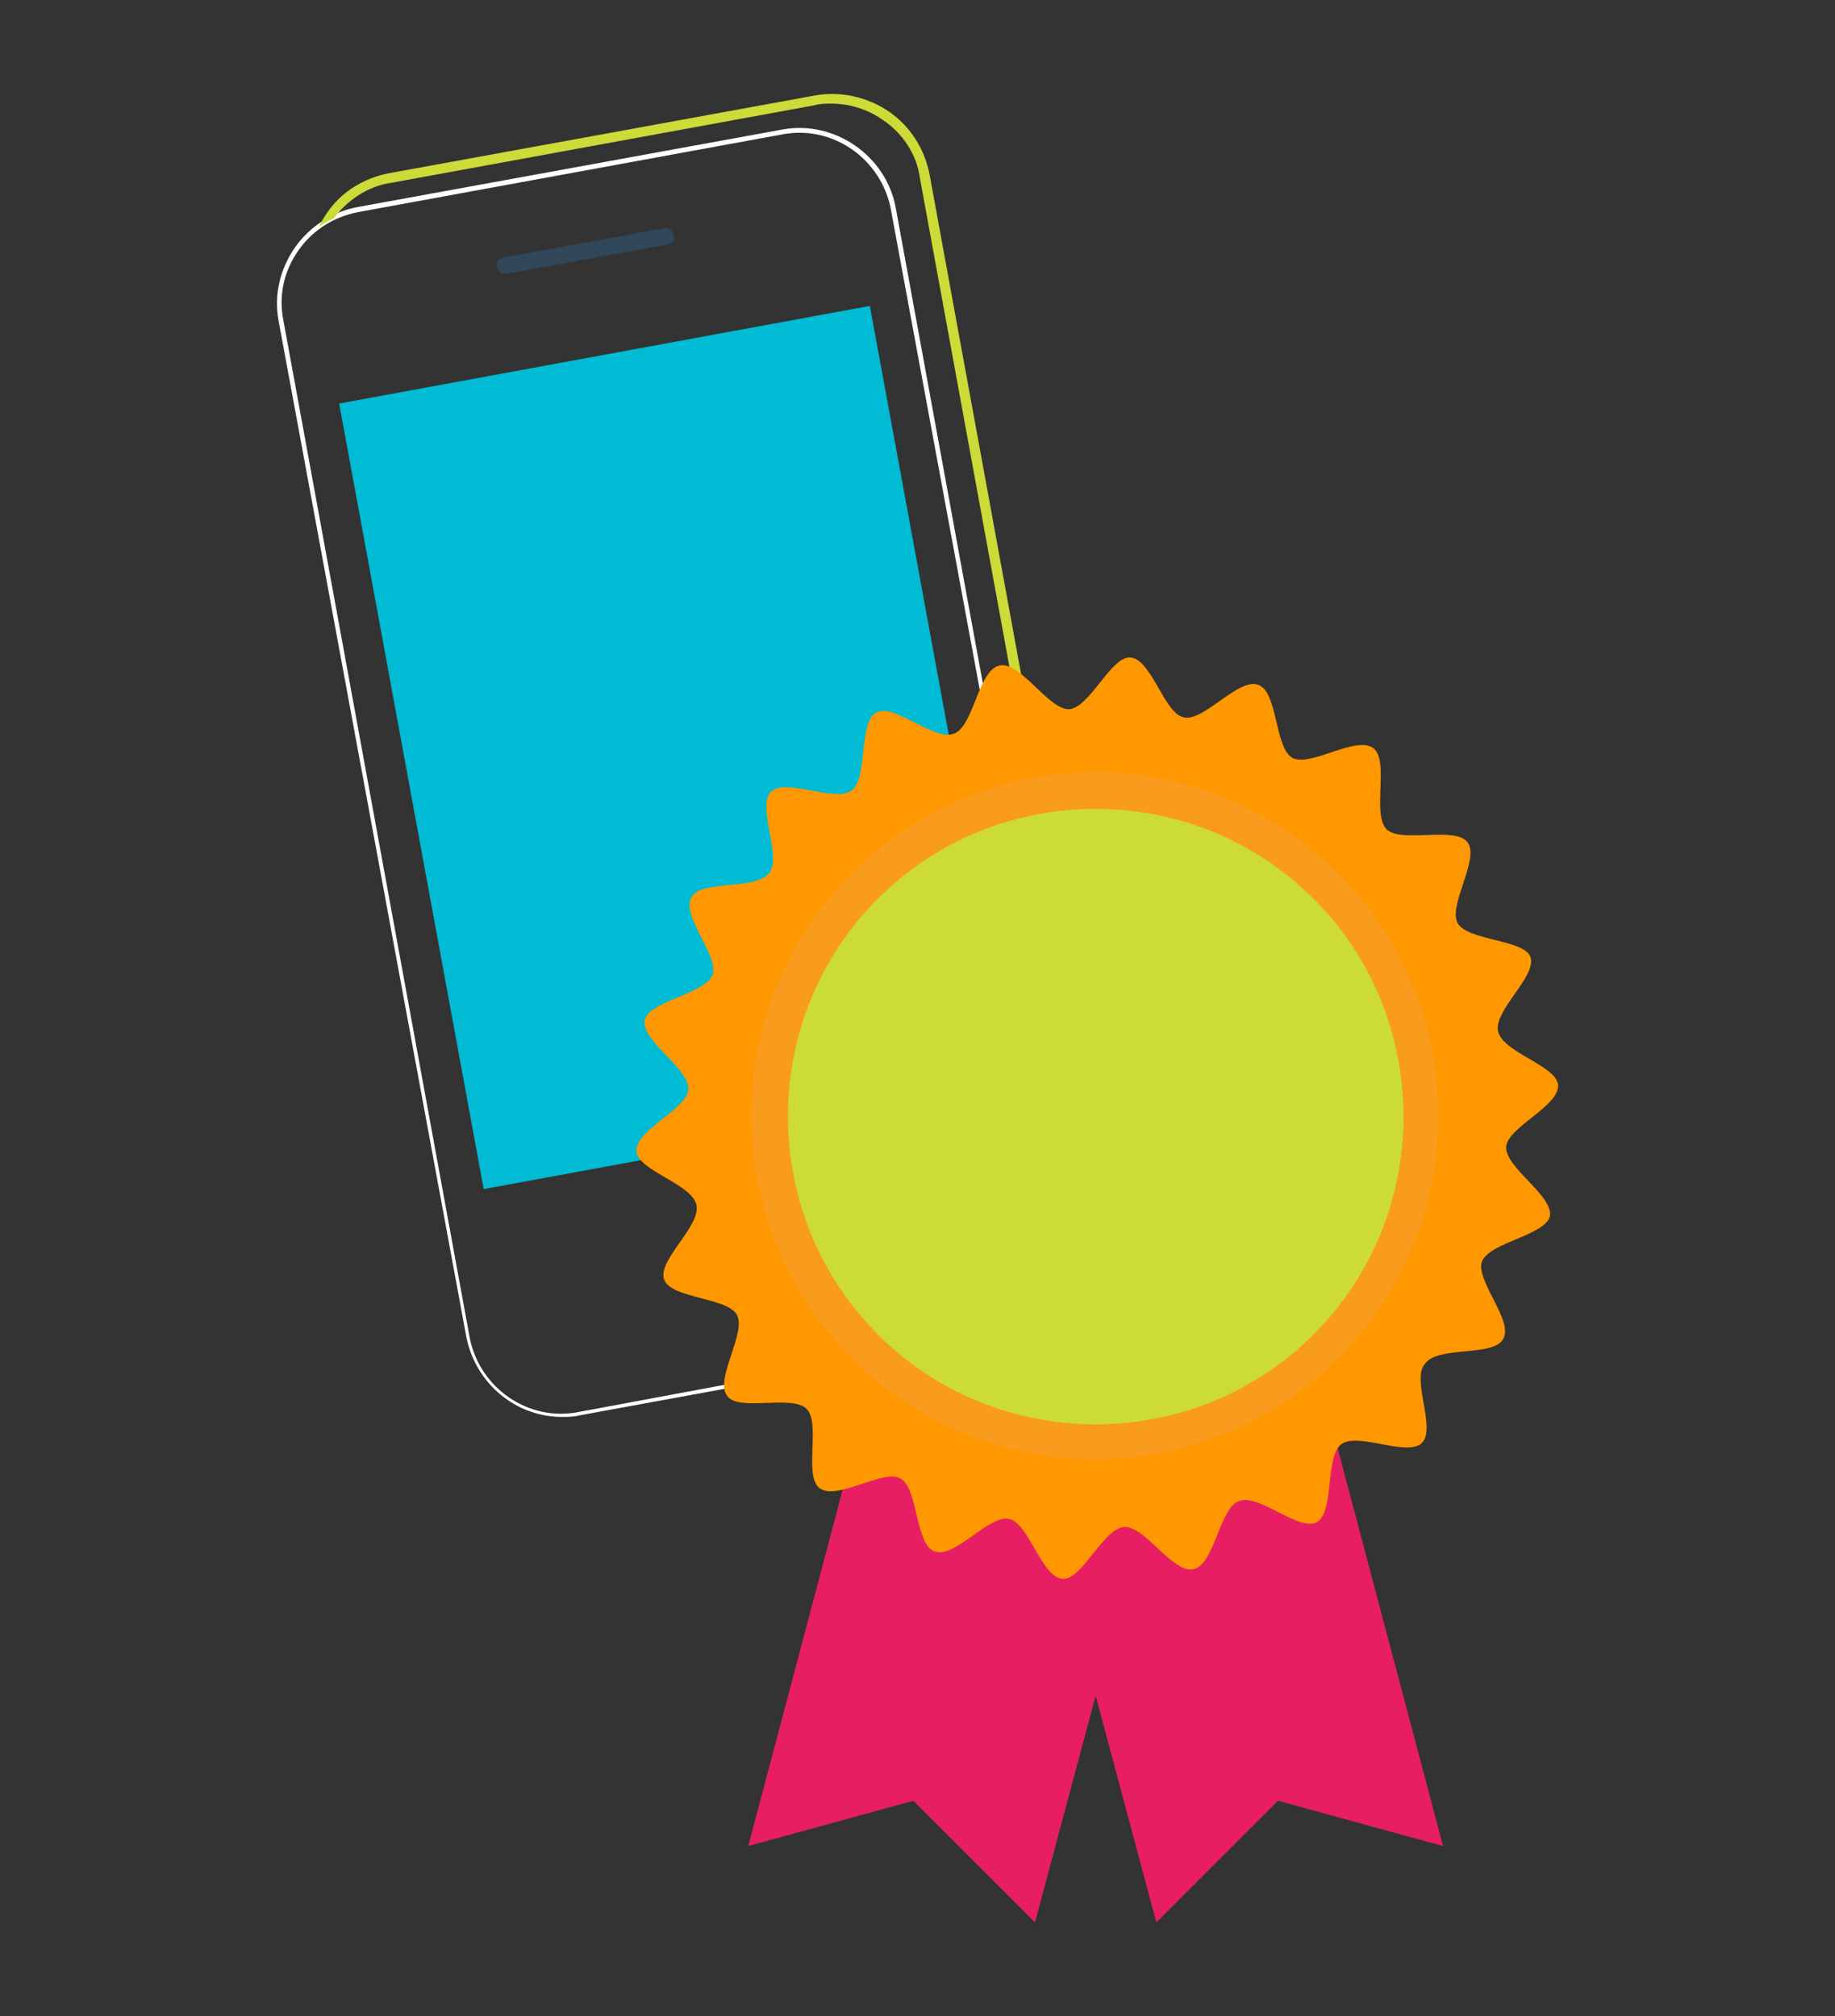 <?xml version="1.0" encoding="UTF-8"?> <svg xmlns="http://www.w3.org/2000/svg" xmlns:xlink="http://www.w3.org/1999/xlink" version="1.1" id="Layer_1" x="0px" y="0px" viewBox="0 0 113.3 124.5" style="enable-background:new 0 0 113.3 124.5;" xml:space="preserve"><rect x="0" y="0" width="113.3" height="124.5" fill="#333333" stroke="none"/> <style type="text/css"> .st0{fill:#FFFFFF;} .st1{fill:#CCDB38;} .st2{fill:#31475A;} .st3{fill:#00BBD3;} .st4{fill:#E71E63;} .st5{fill:#FE9700;} .st6{fill:#F99B1C;} </style> <g> <g> <path class="st0" d="M34.7,87.5c-2.8,0-5.3-2-5.9-4.9L17.2,19.8c-0.3-1.6,0.1-3.2,1-4.5c0.9-1.3,2.3-2.2,3.8-2.5L48.3,8 c3.2-0.6,6.4,1.6,7,4.8l11.5,62.8c0.3,1.6-0.1,3.2-1,4.5s-2.3,2.2-3.8,2.5l-26.2,4.8C35.4,87.5,35,87.5,34.7,87.5z M48.3,8.3 l-26.2,4.8c-1.5,0.3-2.8,1.1-3.7,2.4c-0.9,1.3-1.2,2.8-0.9,4.3L29,82.6c0.6,3.1,3.6,5.2,6.7,4.6L62,82.3c1.5-0.3,2.8-1.1,3.7-2.4 c0.9-1.3,1.2-2.8,0.9-4.3L55,12.9C54.4,9.8,51.4,7.7,48.3,8.3L48.3,8.3z"></path> </g> <path class="st1" d="M68.9,73.6L57.4,10.8c-0.3-1.6-1.2-3-2.5-3.9c-1.3-0.9-3-1.3-4.6-1L24,10.7c-2,0.4-3.5,1.6-4.3,3.3 c0.3-0.2,0.6-0.4,0.9-0.5c0.8-1.1,2.1-2,3.5-2.2l26.2-4.8c0.3-0.1,0.7-0.1,1-0.1c1.1,0,2.2,0.3,3.2,1c1.2,0.8,2.1,2.1,2.3,3.6 l11.5,62.8c0.4,2.2-0.5,4.3-2.2,5.6c-0.2,0.3-0.3,0.6-0.6,0.9C68,79,69.4,76.3,68.9,73.6z"></path> <path class="st2" d="M31.1,15.9l9.9-1.8c0.3-0.1,0.5,0.1,0.6,0.4c0.1,0.3-0.1,0.6-0.4,0.6l-9.9,1.8c-0.3,0.1-0.5-0.1-0.6-0.4 C30.6,16.2,30.8,16,31.1,15.9z"></path> <path class="st2" d="M48.1,80.6c-1.8,0.3-3.6-0.9-3.9-2.7c-0.3-1.8,0.9-3.6,2.7-3.9c1.8-0.3,3.6,0.9,3.9,2.7 C51.1,78.5,49.9,80.3,48.1,80.6z"></path> <rect x="25.1" y="21.5" transform="matrix(0.984 -0.181 0.181 0.984 -7.649 8.306)" class="st3" width="33.3" height="49.3"></rect> <path class="st0" d="M47,75c-1.3,0.2-2.1,1.5-1.9,2.7c0.2,1.3,1.5,2.1,2.7,1.9c1.3-0.2,2.1-1.5,1.9-2.7C49.5,75.6,48.3,74.7,47,75z "></path> <g> <g> <polygon class="st4" points="74.2,80.2 63.9,118.7 56.4,111.2 46.2,114 56.4,75.5 "></polygon> <polygon class="st4" points="74.2,80.2 63.9,118.7 56.4,111.2 65.3,77.8 "></polygon> </g> <g> <polygon class="st4" points="61.1,80.2 71.4,118.7 78.9,111.2 89.1,114 78.9,75.5 "></polygon> <polygon class="st4" points="61.1,80.2 71.4,118.7 78.9,111.2 70,77.8 "></polygon> </g> </g> <path class="st5" d="M87.8,89.1c-0.9,0.9-4-0.7-5,0.1c-1,0.8-0.4,4.2-1.5,4.8c-1.1,0.6-3.6-1.8-4.8-1.3c-1.2,0.4-1.5,3.9-2.8,4.2 c-1.3,0.3-3-2.7-4.3-2.6c-1.3,0.1-2.6,3.3-3.8,3.2c-1.3-0.1-2.1-3.5-3.3-3.7c-1.2-0.3-3.4,2.5-4.6,2c-1.2-0.4-1-3.9-2.1-4.5 c-1.1-0.6-3.9,1.4-5,0.6c-1-0.8,0.1-4-0.8-4.9c-0.9-0.9-4.2,0.2-4.9-0.8c-0.8-1,1.2-3.9,0.6-5c-0.6-1.1-4.1-1-4.5-2.2 c-0.4-1.2,2.3-3.3,2-4.6c-0.3-1.3-3.6-2.1-3.7-3.3c-0.1-1.3,3.1-2.6,3.2-3.8c0.1-1.3-2.9-3-2.7-4.3c0.3-1.2,3.7-1.6,4.2-2.8 c0.4-1.2-2-3.7-1.3-4.8c0.6-1.1,4-0.4,4.8-1.5c0.8-1-0.8-4.1,0.1-5c0.9-0.9,4,0.7,5-0.1c1-0.8,0.4-4.2,1.5-4.8 c1.1-0.6,3.6,1.8,4.8,1.3c1.2-0.4,1.5-3.9,2.8-4.2c1.3-0.3,3,2.7,4.3,2.7c1.3-0.1,2.6-3.3,3.8-3.2c1.3,0.1,2.1,3.5,3.3,3.7 c1.2,0.3,3.4-2.5,4.6-2c1.2,0.4,1,3.9,2.1,4.5c1.1,0.6,3.9-1.4,5-0.6c1,0.8-0.1,4,0.8,5c0.9,0.9,4.2-0.2,5,0.8c0.8,1-1.2,3.9-0.6,5 c0.6,1.1,4.1,1,4.5,2.1c0.4,1.2-2.3,3.3-2,4.6c0.3,1.3,3.6,2.1,3.7,3.3c0.1,1.3-3.1,2.6-3.2,3.8c-0.1,1.3,2.9,3,2.7,4.3 c-0.3,1.2-3.7,1.6-4.2,2.8c-0.4,1.2,2,3.7,1.3,4.8c-0.6,1.1-4,0.4-4.8,1.5C87.1,85.1,88.7,88.2,87.8,89.1z"></path> <path class="st6" d="M82.6,83.9c-8.3,8.3-21.7,8.3-30,0c-8.3-8.3-8.3-21.7,0-30c8.3-8.3,21.7-8.3,30,0 C90.9,62.2,90.9,75.6,82.6,83.9z"></path> <g> <path class="st1" d="M81.1,82.4c-7.4,7.4-19.5,7.4-26.9,0c-7.4-7.4-7.4-19.5,0-26.9c7.4-7.4,19.5-7.4,26.9,0 C88.5,62.9,88.5,75,81.1,82.4z"></path> <path class="st1" d="M81.1,55.5c7.4,7.4,7.4,19.5,0,26.9c-7.4,7.4-19.5,7.4-26.9,0"></path> </g> </g> </svg> 